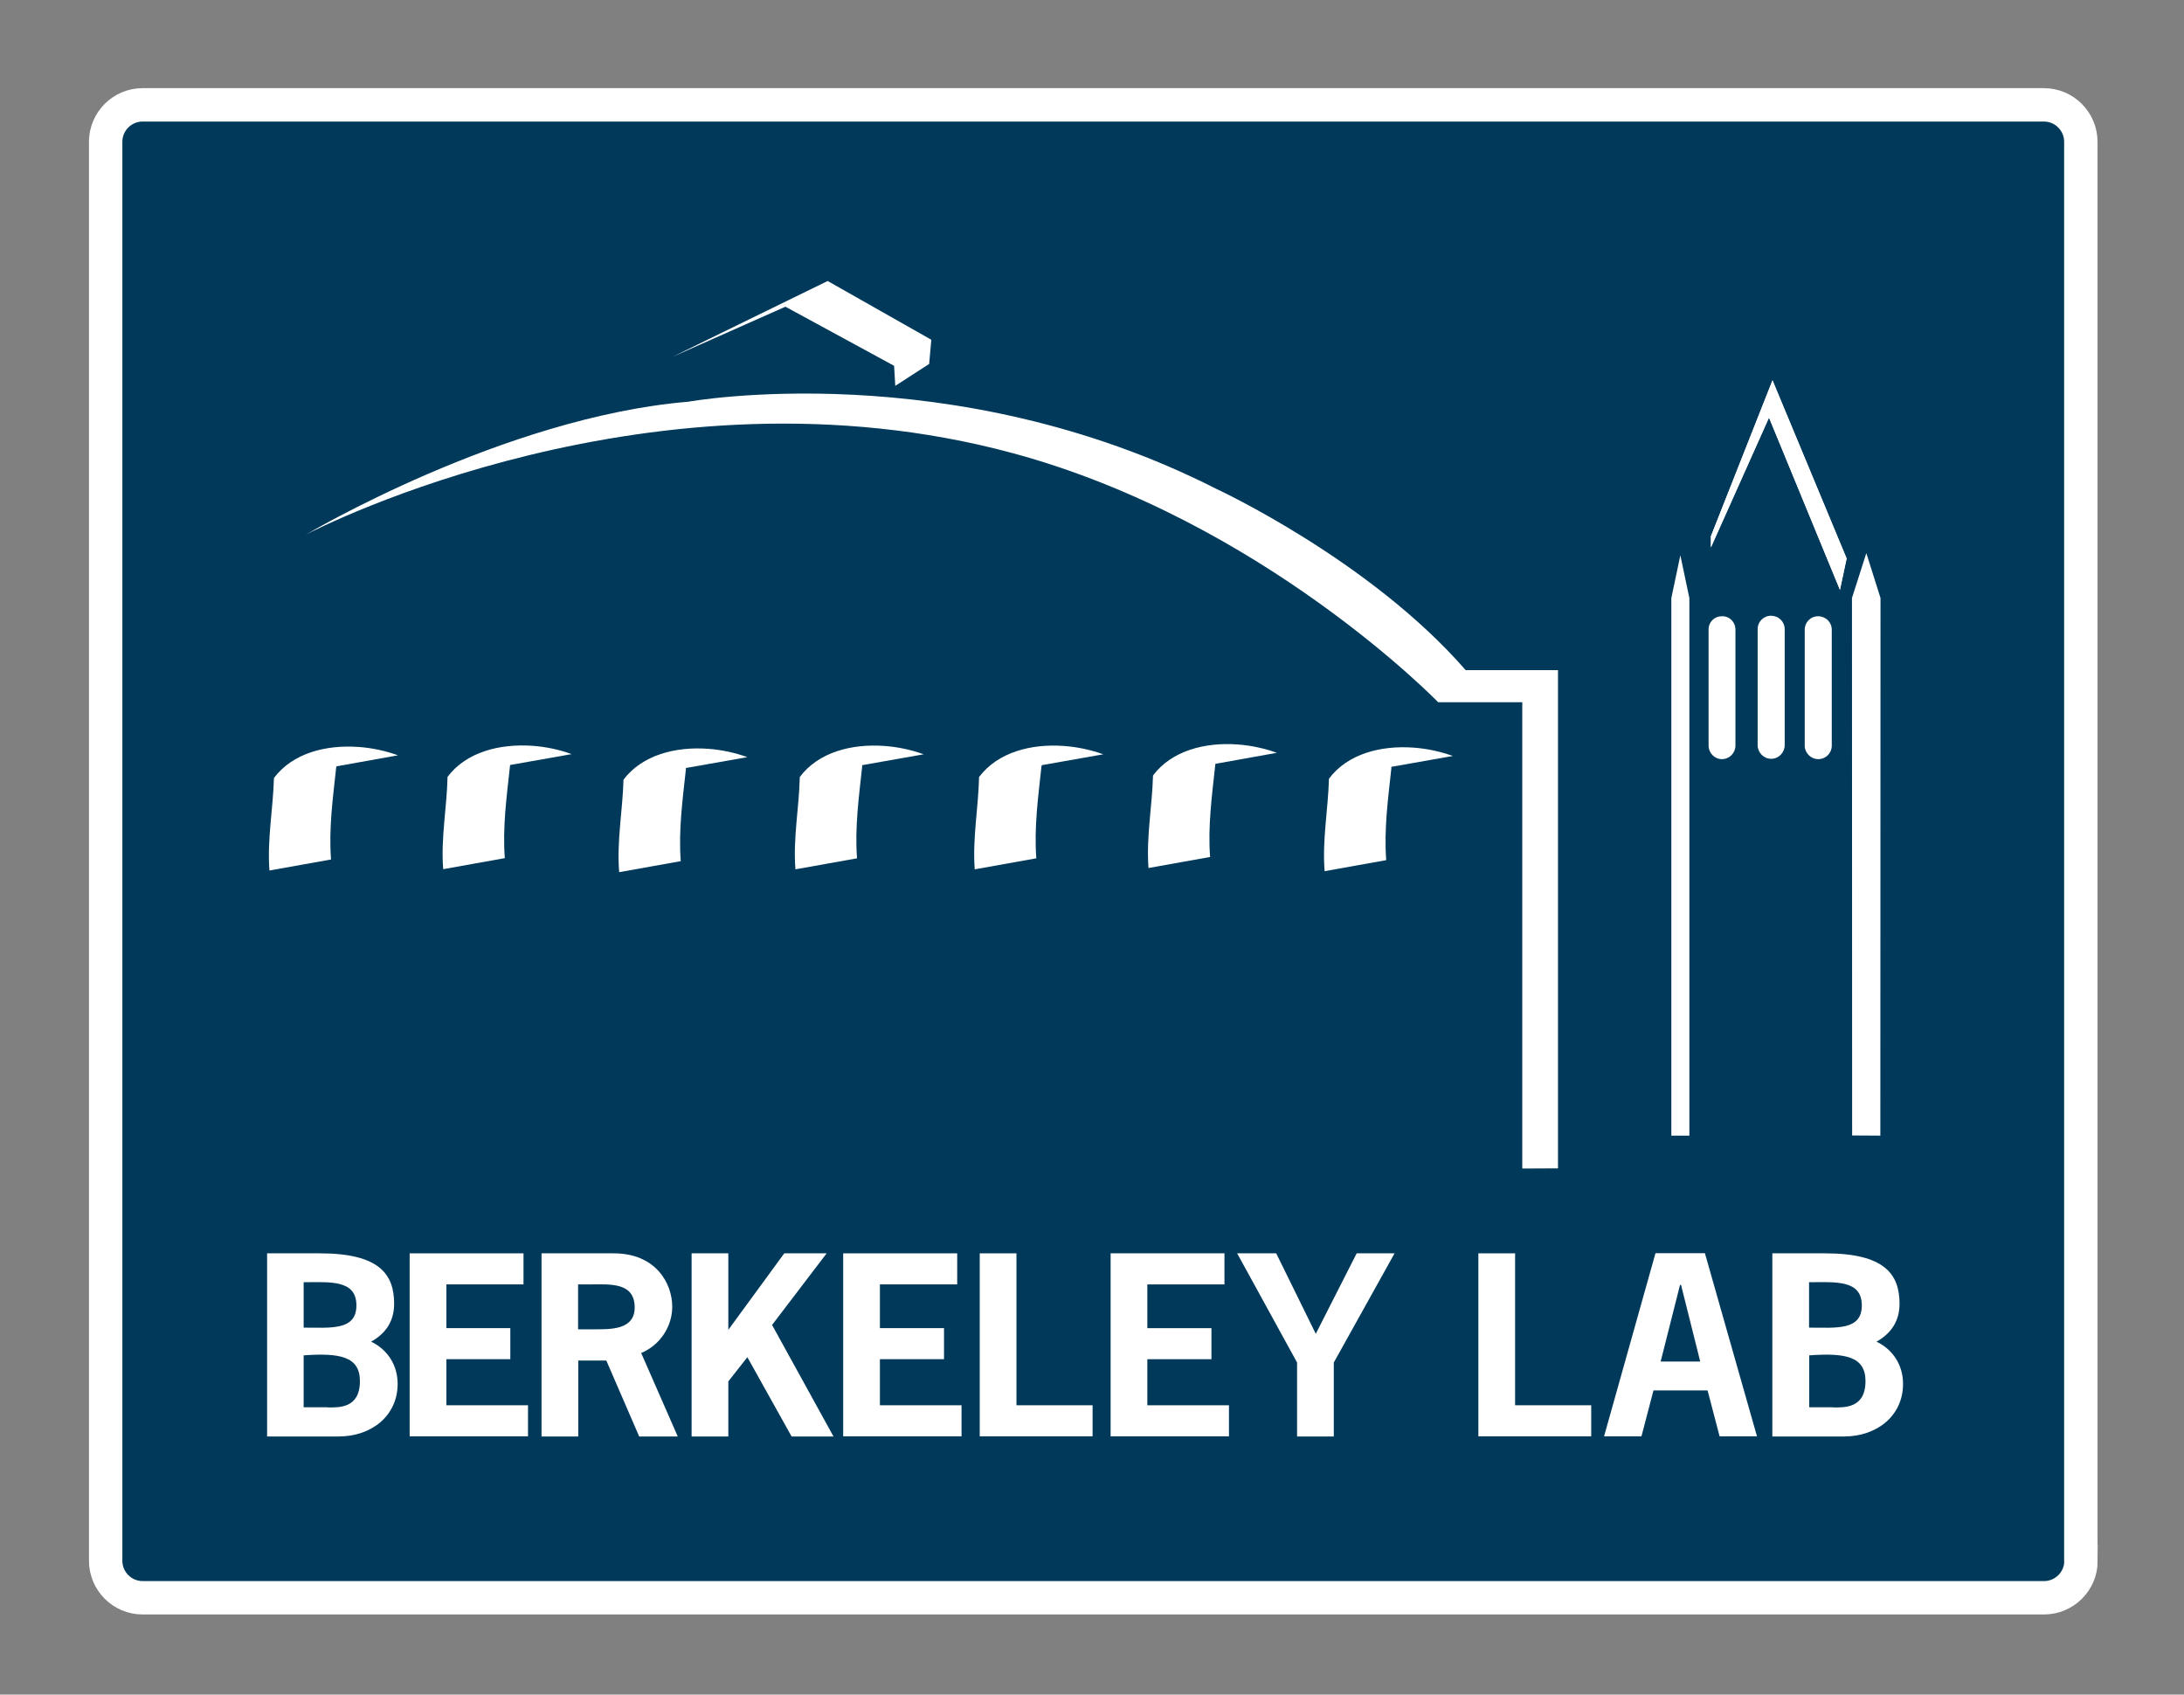 <?xml version="1.0" encoding="utf-8"?>
<!-- Generator: Adobe Illustrator 24.1.2, SVG Export Plug-In . SVG Version: 6.00 Build 0)  -->
<svg version="1.1" id="Layer_1" xmlns="http://www.w3.org/2000/svg" xmlns:xlink="http://www.w3.org/1999/xlink" x="0px" y="0px"
	 viewBox="0 0 130.83 101.5" style="enable-background:new 0 0 130.83 101.5;" xml:space="preserve">
<rect x="0" y="0" width="130.83" height="101.5" fill="#808080" stroke="none"/>
<style type="text/css">
	.st0{fill:#00395A;}
	.st1{fill:none;stroke:#FFFFFF;stroke-width:2;}
	.st2{fill:#FFFFFF;}
</style>
<g>
	<g>
		<path class="st0" d="M124.66,93.49c0,1.22-1,2.21-2.21,2.21H8.54c-1.22,0-2.21-1-2.21-2.21v-85c0-1.22,1-2.21,2.21-2.21h113.9
			c1.22,0,2.21,1,2.21,2.21V93.49z"/>
		<path class="st1" d="M124.66,93.49c0,1.22-1,2.21-2.21,2.21H8.54c-1.22,0-2.21-1-2.21-2.21v-85c0-1.22,1-2.21,2.21-2.21h113.9
			c1.22,0,2.21,1,2.21,2.21V93.49z"/>
	</g>
	<polygon class="st2" points="110.22,35.33 105.97,25.01 102.49,32.79 102.49,32.12 106.18,22.78 110.62,33.45 	"/>
	<path class="st2" d="M83.35,45.93l3.68-0.65c-0.72-0.26-1.53-0.44-2.35-0.5c0,0,0,0,0.01,0c-0.01,0-0.01,0-0.02,0
		c-1.93-0.14-3.94,0.36-5.06,1.86c-0.05,1.85-0.41,3.67-0.26,5.54l3.69-0.66c-0.14-1.84,0.11-3.66,0.31-5.52
		C83.34,45.97,83.34,45.95,83.35,45.93z"/>
	<path class="st2" d="M72.81,45.75l3.68-0.66c-0.72-0.26-1.53-0.44-2.35-0.5c0,0,0,0,0.01,0c-0.01,0-0.01,0-0.02,0
		c-1.92-0.14-3.94,0.36-5.06,1.86c-0.05,1.85-0.41,3.67-0.27,5.54l3.69-0.66c-0.14-1.84,0.11-3.66,0.31-5.52
		C72.8,45.8,72.81,45.77,72.81,45.75z"/>
	<path class="st2" d="M62.41,45.83l3.68-0.65c-0.72-0.26-1.53-0.44-2.36-0.5c0,0,0.01,0,0.01-0.01c0,0-0.01,0-0.02,0.01
		c-1.92-0.14-3.94,0.36-5.07,1.86c-0.04,1.84-0.4,3.67-0.26,5.53l3.69-0.66c-0.14-1.84,0.11-3.66,0.31-5.52
		C62.4,45.87,62.41,45.85,62.41,45.83z"/>
	<path class="st2" d="M51.65,45.83l3.68-0.65c-0.71-0.26-1.52-0.44-2.35-0.5c0,0,0,0,0.01-0.01c-0.01,0-0.01,0-0.02,0.01
		c-1.93-0.14-3.94,0.36-5.06,1.86c-0.04,1.84-0.41,3.67-0.26,5.53l3.69-0.66c-0.14-1.84,0.11-3.66,0.31-5.52
		C51.64,45.87,51.64,45.85,51.65,45.83z"/>
	<path class="st2" d="M41.09,46l3.68-0.65c-0.72-0.26-1.53-0.44-2.35-0.5c0,0,0.01-0.01,0.01-0.01c-0.01,0-0.01,0-0.02,0.01
		c-1.92-0.14-3.94,0.36-5.06,1.85c-0.05,1.84-0.41,3.67-0.26,5.54l3.69-0.66c-0.14-1.85,0.11-3.66,0.31-5.52
		C41.08,46.04,41.09,46.02,41.09,46z"/>
	<path class="st2" d="M30.56,45.82l3.68-0.65c-0.72-0.27-1.53-0.44-2.35-0.5c0,0,0,0,0.01,0c0,0-0.01,0-0.02,0
		c-1.93-0.13-3.94,0.36-5.07,1.86c-0.04,1.84-0.41,3.67-0.26,5.53l3.69-0.66c-0.14-1.84,0.11-3.66,0.31-5.51
		C30.55,45.87,30.55,45.85,30.56,45.82z"/>
	<path class="st2" d="M20.16,45.9l3.68-0.66c-0.72-0.26-1.52-0.44-2.35-0.5c0,0,0,0,0,0c0,0-0.01,0-0.02,0
		c-1.92-0.14-3.94,0.36-5.06,1.86c-0.05,1.85-0.41,3.67-0.27,5.54l3.69-0.66c-0.14-1.85,0.11-3.66,0.31-5.52
		C20.15,45.94,20.15,45.93,20.16,45.9z"/>
	<polygon class="st2" points="40.27,21.38 47.05,18.37 53.56,21.91 53.63,23.11 55.66,21.8 55.79,20.35 49.58,16.83 	"/>
	<path class="st2" d="M109.73,37.72c0,2.32,0,4.64,0,6.95c0,0.43-0.35,0.8-0.81,0.8c-0.45,0-0.81-0.38-0.81-0.8
		c0-2.31,0-4.63,0-6.95c0-0.45,0.35-0.81,0.81-0.81C109.38,36.92,109.73,37.27,109.73,37.72L109.73,37.72z"/>
	<path class="st2" d="M106.91,37.69c0,2.32,0,4.63,0,6.95c0,0.42-0.35,0.81-0.81,0.81c-0.45,0-0.81-0.38-0.81-0.81
		c0-2.32,0-4.63,0-6.95c0-0.46,0.35-0.81,0.81-0.81C106.55,36.89,106.91,37.23,106.91,37.69L106.91,37.69z"/>
	<path class="st2" d="M103.96,37.71c0,2.31,0,4.63,0,6.95c0,0.43-0.35,0.81-0.81,0.81c-0.45,0-0.8-0.38-0.8-0.81
		c0-2.32,0-4.63,0-6.95c0-0.46,0.35-0.8,0.8-0.8C103.6,36.9,103.96,37.25,103.96,37.71L103.96,37.71z"/>
	<polygon class="st2" points="112.64,68.02 112.65,35.82 111.8,33.13 110.94,35.82 110.95,68.01 	"/>
	<polygon class="st2" points="101.2,68.02 101.2,35.82 100.66,33.26 100.12,35.82 100.12,68.02 	"/>
	<polygon class="st2" points="110.22,35.33 105.97,25.01 102.49,32.79 102.49,32.12 106.18,22.78 110.62,33.45 	"/>
	<path class="st2" d="M18.33,32.02c0,0,11.82-7.03,22.91-7.96c0,0,15.75-2.85,31.64,5.23c0,0,9.18,4.25,14.92,10.85h5.53v29.84
		l-2.14,0.01V42.06h-5.04c0,0-10.54-10.88-25.49-14.92C39.17,21.34,19.04,31.64,18.33,32.02z"/>
	<g>
		<g>
			<path class="st2" d="M16,86.03V75.07h3.16c3.55,0,4.45,1.24,4.45,3.02c0,1.03-0.49,1.78-1.38,2.27c1,0.48,1.59,1.42,1.59,2.53
				c0,1.89-1.54,3.15-3.54,3.15H16z M18.19,79.52c1.62,0,3.16,0.19,3.16-1.33c0-1.56-1.6-1.39-3.16-1.39V79.52z M19.62,84.3
				c0.66,0,1.94,0.08,1.94-1.58c0-1.49-1.24-1.69-3.37-1.54v3.11H19.62z"/>
			<path class="st2" d="M31.36,76.93h-4.62v2.62h3.83v1.86h-3.83v2.76h4.89v1.86h-7.09V75.07h6.82V76.93z"/>
			<path class="st2" d="M36.76,75.07c2.53,0,3.51,1.8,3.51,3.2c0,1.2-0.75,2.31-1.86,2.77l2.19,5h-2.31l-1.97-4.55h-1.68v4.55h-2.2
				V75.07H36.76z M35.59,79.62c0.96,0,2.43,0.05,2.43-1.31c0-1.51-1.48-1.38-2.57-1.38h-0.82v2.69H35.59z"/>
			<path class="st2" d="M46.98,75.07h2.54l-3.27,4.29l3.68,6.68h-2.51l-2.65-4.75l-1.14,1.45v3.3h-2.2V75.07h2.2v4.58L46.98,75.07z"
				/>
			<path class="st2" d="M57.34,76.93h-4.63v2.62h3.84v1.86h-3.84v2.76h4.89v1.86h-7.09V75.07h6.83V76.93z"/>
			<path class="st2" d="M60.88,84.17h4.57v1.86h-6.76V75.07h2.2V84.17z"/>
			<path class="st2" d="M73.35,76.93h-4.62v2.62h3.84v1.86h-3.84v2.76h4.89v1.86h-7.09V75.07h6.82V76.93z"/>
			<path class="st2" d="M79.9,81.61v4.43h-2.2v-4.43l-3.59-6.54h2.34l2.37,4.82l2.45-4.82h2.27L79.9,81.61z"/>
			<path class="st2" d="M90.75,84.17h4.57v1.86h-6.76V75.07h2.2V84.17z"/>
			<path class="st2" d="M105.25,86.03h-2.24l-0.72-2.75h-3.24l-0.72,2.75h-2.24l3.08-10.97h2.96L105.25,86.03z M100.7,76.96h-0.06
				l-1.16,4.59h2.37L100.7,76.96z"/>
			<path class="st2" d="M106.17,86.03V75.07h3.16c3.55,0,4.46,1.24,4.46,3.02c0,1.03-0.5,1.78-1.38,2.27c1,0.48,1.59,1.42,1.59,2.53
				c0,1.89-1.54,3.15-3.54,3.15H106.17z M108.37,79.52c1.62,0,3.16,0.19,3.16-1.33c0-1.56-1.61-1.39-3.16-1.39V79.52z M109.8,84.3
				c0.66,0,1.95,0.08,1.95-1.58c0-1.49-1.24-1.69-3.37-1.54v3.11H109.8z"/>
		</g>
	</g>
</g>
</svg>
